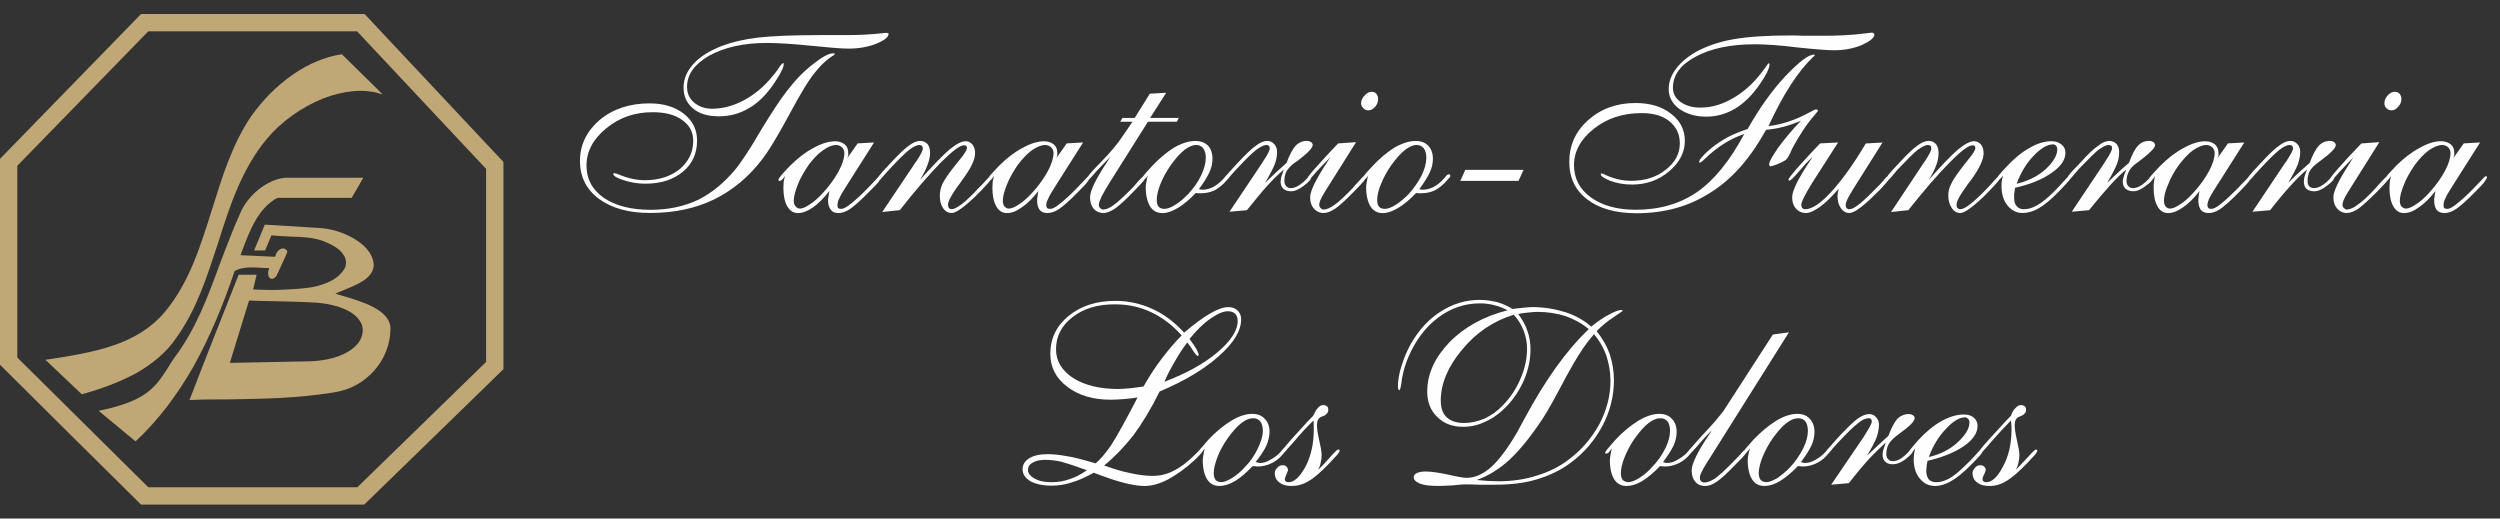 <?xml version="1.0" encoding="utf-8"?>
<!-- Generator: Adobe Illustrator 14.0.0, SVG Export Plug-In . SVG Version: 6.00 Build 43363)  -->
<!DOCTYPE svg PUBLIC "-//W3C//DTD SVG 1.1//EN" "http://www.w3.org/Graphics/SVG/1.1/DTD/svg11.dtd">
<svg version="1.1" id="Capa_1" xmlns="http://www.w3.org/2000/svg" xmlns:xlink="http://www.w3.org/1999/xlink" x="0px" y="0px"
	 width="73.121px" height="15.167px" viewBox="0 0 73.121 15.167" enable-background="new 0 0 73.121 15.167" xml:space="preserve">
<rect x="0" y="0" width="73.121" height="15.167" fill="#333333" stroke="none"/>
<g>
	<path fill-rule="evenodd" clip-rule="evenodd" fill="#C0A776" d="M2.385,11.525l-1.059-1.004h0.019
		c0.691-0.102,1.363-0.212,1.961-0.414C3.904,9.904,4.42,9.6,4.816,9.13c0.718-0.856,1.05-1.934,1.39-3.021
		c0.295-0.939,0.58-1.878,1.133-2.698C7.662,2.951,8.095,2.5,8.583,2.169c0.442-0.304,0.921-0.507,1.409-0.581h0.009l1.188,1.169
		l-0.046-0.009c-0.506-0.166-1.105-0.092-1.685,0.129c-0.645,0.258-1.252,0.7-1.648,1.178C7.072,4.94,6.722,6.018,6.382,7.095
		C6.06,8.072,5.755,9.047,5.166,9.868c-0.294,0.441-0.718,0.782-1.188,1.05c-0.479,0.258-1.022,0.46-1.593,0.616l0,0V11.525z
		 M3.96,12.906l-1.078-0.893H2.9c1.391-0.286,1.64-0.69,1.999-1.234c0.055-0.102,0.12-0.193,0.193-0.304
		c0.645-0.856,0.995-1.814,1.354-2.8C6.64,7.178,6.824,6.672,7.063,6.156c0.12-0.249,0.332-0.498,0.589-0.682
		c0.239-0.166,0.507-0.276,0.755-0.276h2.219c-0.11,0.203-0.23,0.396-0.341,0.589H8.113C7.56,6.083,7.312,6.718,7.072,7.362
		L7.035,7.464L8.048,7.51c0.037-0.147,0.111-0.212,0.193-0.239c0.019-0.009,0.046,0,0.074,0C8.343,7.28,8.361,7.298,8.371,7.307
		C8.408,7.335,8.408,7.362,8.398,7.39L8.095,8.053C8.058,8.118,8.012,8.145,7.966,8.155c-0.019,0-0.037,0-0.056-0.01
		C7.892,8.136,7.874,8.109,7.864,8.099C7.836,8.035,7.828,7.952,7.874,7.841H7.772C7.413,7.814,7.063,7.795,6.86,7.933
		c-0.332,0.995-0.728,1.935-1.197,2.781c-0.479,0.838-1.041,1.584-1.685,2.183H3.969H3.96V12.906z M6.989,8.035h0.516L7.404,8.467
		c0.276,0.01,0.534,0.019,0.801,0.01c0.276-0.01,0.543-0.027,0.838-0.064c0.368-0.056,0.691-0.185,0.884-0.369
		c0.092-0.092,0.166-0.184,0.184-0.275c0.018-0.111,0.009-0.212-0.064-0.313C9.964,7.307,9.761,7.169,9.448,7.049
		C9.153,6.939,8.831,6.93,8.509,6.92C8.325,6.911,8.131,6.902,7.938,6.884L7.754,7.326H7.432C7.533,7.077,7.643,6.829,7.745,6.57
		l1.658,0.102c0.396,0.037,0.792,0.184,1.086,0.396c0.276,0.193,0.442,0.442,0.442,0.7c-0.027,0.377-0.479,0.552-0.856,0.709
		C9.973,8.523,9.881,8.55,9.808,8.587l0.175,0.055c0.571,0.166,1.437,0.415,1.437,0.968c0,0.441-0.166,0.884-0.479,1.233
		c-0.286,0.322-0.681,0.562-1.188,0.636c-1.086,0.175-2.063,0.185-3.057,0.202c-0.378,0-0.755,0-1.142,0.019H5.543
		c0.47-1.225,0.958-2.449,1.437-3.665H6.989L6.989,8.035z M7.284,8.79l-0.562,1.824l2.357-0.047
		c0.682-0.027,1.161-0.239,1.391-0.524c0.083-0.102,0.129-0.221,0.138-0.341s-0.018-0.23-0.101-0.341
		c-0.175-0.249-0.571-0.442-1.216-0.507c-0.46-0.027-0.902-0.036-1.344-0.046C7.726,8.808,7.505,8.799,7.284,8.79L7.284,8.79z"/>
	<path fill-rule="evenodd" clip-rule="evenodd" fill="#C0A776" d="M4.236,0.41h6.428l4.061,4.328v6.06l-4.071,3.96H4.125
		C2.753,13.404,1.372,12.032,0,10.668V4.646L4.125,0.41H4.236z M10.443,0.916H4.337L0.506,4.849v5.608l3.831,3.794h6.115
		l3.766-3.665V4.94L10.443,0.916z"/>
	<path fill="#FEFEFE" d="M22.921,1.893c0,0.046-0.027,0.12-0.083,0.221C22.783,2.224,22.7,2.353,22.599,2.5
		c-0.212,0.295-0.442,0.525-0.709,0.672c-0.267,0.157-0.553,0.23-0.866,0.23c-0.322,0-0.571-0.074-0.755-0.23
		s-0.276-0.359-0.276-0.617c0-0.249,0.101-0.479,0.294-0.691s0.479-0.387,0.838-0.525c0.295-0.11,0.645-0.193,1.05-0.24
		c0.405-0.046,1.022-0.073,1.86-0.073H24.8c0.35,0,0.69-0.019,1.013-0.055c0.055-0.009,0.092-0.009,0.101-0.009
		c0.028,0,0.046,0,0.056,0.009c0.019,0,0.019,0.009,0.019,0.018c0,0.092-0.111,0.185-0.35,0.286c-0.23,0.092-0.506,0.147-0.82,0.147
		c-0.193,0-0.552-0.028-1.086-0.083s-0.967-0.083-1.308-0.083c-0.682,0-1.234,0.129-1.676,0.368
		c-0.433,0.249-0.654,0.553-0.654,0.912c0,0.193,0.064,0.341,0.203,0.46s0.313,0.184,0.525,0.184c0.313,0,0.626-0.083,0.939-0.249
		c0.304-0.166,0.589-0.396,0.838-0.709c0.055-0.055,0.11-0.138,0.175-0.23c0.064-0.101,0.111-0.147,0.138-0.147
		c0,0,0.009,0,0.009,0.009C22.921,1.855,22.921,1.874,22.921,1.893L22.921,1.893z M24.413,1.579c0,0.019-0.018,0.037-0.074,0.064
		c-0.285,0.185-0.552,0.498-0.81,0.921c-0.102,0.166-0.286,0.488-0.553,0.985c-0.267,0.488-0.488,0.856-0.672,1.096
		c-0.396,0.525-0.875,0.921-1.418,1.188c-0.553,0.267-1.169,0.396-1.87,0.396c-0.626,0-1.123-0.138-1.501-0.415
		c-0.368-0.276-0.552-0.645-0.552-1.105c0-0.47,0.193-0.866,0.571-1.197c0.387-0.322,0.875-0.488,1.464-0.488
		c0.414,0,0.746,0.102,1.003,0.304c0.258,0.202,0.387,0.46,0.387,0.783c0,0.377-0.138,0.682-0.415,0.912s-0.645,0.35-1.096,0.35
		c-0.23,0-0.433-0.037-0.635-0.102s-0.304-0.129-0.304-0.175c0-0.009,0-0.019,0.009-0.028c0,0,0.009,0,0.027,0
		c0.019,0,0.064,0.009,0.129,0.037c0.258,0.11,0.516,0.166,0.755,0.166c0.415,0,0.755-0.11,1.022-0.322
		c0.258-0.221,0.396-0.497,0.396-0.829c0-0.258-0.11-0.46-0.322-0.608c-0.212-0.157-0.497-0.23-0.866-0.23
		c-0.525,0-0.976,0.157-1.354,0.47c-0.387,0.313-0.58,0.682-0.58,1.087c0,0.396,0.166,0.709,0.506,0.948
		c0.341,0.23,0.792,0.35,1.372,0.35c0.516,0,0.985-0.101,1.391-0.294c0.405-0.203,0.773-0.507,1.105-0.912
		c0.166-0.212,0.415-0.58,0.718-1.105c0.313-0.516,0.571-0.912,0.773-1.169c0.24-0.313,0.488-0.571,0.765-0.783
		c0.267-0.212,0.46-0.313,0.571-0.313c0.019,0,0.037,0,0.046,0C24.403,1.57,24.413,1.57,24.413,1.579L24.413,1.579z M23.216,5.871
		c0,0.074,0.018,0.129,0.055,0.166c0.027,0.037,0.074,0.064,0.129,0.064c0.074,0,0.175-0.046,0.294-0.128
		c0.12-0.074,0.249-0.193,0.377-0.332c0.203-0.221,0.35-0.433,0.46-0.636c0.111-0.203,0.166-0.387,0.166-0.534
		c0-0.064-0.028-0.12-0.074-0.166c-0.046-0.037-0.101-0.064-0.166-0.064c-0.12,0-0.249,0.055-0.387,0.156
		c-0.147,0.102-0.285,0.249-0.423,0.433c-0.129,0.193-0.239,0.377-0.313,0.571C23.262,5.585,23.216,5.742,23.216,5.871L23.216,5.871
		z M24.781,4.627l0.304-0.433l0.479-0.027l-0.801,1.262c-0.12,0.184-0.193,0.313-0.221,0.387C24.505,5.88,24.496,5.944,24.496,6
		c0,0.037,0,0.064,0.019,0.083c0.018,0.018,0.046,0.027,0.092,0.027c0.055,0,0.156-0.046,0.285-0.156
		c0.129-0.102,0.304-0.258,0.497-0.46c0.056-0.064,0.129-0.129,0.203-0.212c0.074-0.083,0.12-0.129,0.138-0.129
		c0.009,0,0.019,0.009,0.028,0.009c0.009,0.009,0.009,0.009,0.009,0.019c0,0.027-0.028,0.073-0.074,0.147
		c-0.055,0.064-0.147,0.157-0.258,0.267c-0.258,0.267-0.451,0.433-0.571,0.516c-0.12,0.083-0.239,0.12-0.34,0.12
		c-0.102,0-0.175-0.028-0.221-0.092c-0.055-0.064-0.083-0.157-0.083-0.276c0-0.027,0-0.064,0.009-0.101
		c0.009-0.037,0.019-0.102,0.028-0.175c-0.166,0.212-0.332,0.378-0.479,0.479c-0.157,0.11-0.304,0.166-0.442,0.166
		c-0.129,0-0.23-0.064-0.313-0.203c-0.073-0.129-0.11-0.313-0.11-0.543c0-0.055,0.009-0.11,0.009-0.175
		c0.009-0.056,0.028-0.111,0.037-0.166c-0.027,0.046-0.055,0.083-0.083,0.11c-0.028,0.019-0.046,0.037-0.064,0.037
		c-0.019,0-0.028-0.009-0.037-0.009c0-0.009-0.009-0.019-0.009-0.019c0-0.027,0.037-0.074,0.092-0.147
		c0.064-0.074,0.147-0.157,0.249-0.267c0.23-0.23,0.46-0.405,0.691-0.525c0.23-0.129,0.442-0.193,0.635-0.193
		c0.11,0,0.203,0.037,0.276,0.092c0.074,0.064,0.101,0.147,0.101,0.249c0,0.028,0,0.046,0,0.074C24.8,4.572,24.791,4.6,24.781,4.627
		L24.781,4.627z M25.803,6.202l0.958-1.427c0.009-0.019,0.018-0.037,0.046-0.064c0.12-0.185,0.184-0.304,0.184-0.369
		c0-0.037-0.009-0.064-0.028-0.073c-0.009-0.019-0.037-0.028-0.073-0.028c-0.083,0-0.184,0.055-0.304,0.147
		c-0.129,0.102-0.313,0.286-0.552,0.543c-0.055,0.056-0.111,0.12-0.184,0.203c-0.083,0.102-0.138,0.157-0.157,0.157
		c-0.009,0-0.019-0.009-0.028-0.009c-0.009-0.009-0.009-0.019-0.009-0.019c0-0.027,0.009-0.046,0.027-0.083
		c0.028-0.037,0.074-0.092,0.138-0.166l0.23-0.249c0.24-0.258,0.415-0.424,0.534-0.506c0.12-0.092,0.23-0.138,0.332-0.138
		c0.083,0,0.157,0.037,0.212,0.092c0.046,0.064,0.074,0.147,0.074,0.258c0,0.111-0.028,0.23-0.074,0.35
		c-0.046,0.129-0.12,0.276-0.221,0.442c0.378-0.423,0.663-0.718,0.856-0.884c0.203-0.166,0.359-0.249,0.479-0.249
		c0.083,0,0.147,0.037,0.203,0.101c0.046,0.064,0.074,0.147,0.074,0.249c0,0.184-0.12,0.442-0.369,0.773
		c-0.037,0.056-0.064,0.092-0.083,0.12c-0.138,0.184-0.221,0.313-0.267,0.405c-0.046,0.083-0.074,0.156-0.074,0.211
		c0,0.037,0.009,0.074,0.028,0.092c0.018,0.027,0.046,0.037,0.092,0.037c0.055,0,0.157-0.055,0.295-0.156
		c0.138-0.111,0.304-0.267,0.488-0.47c0.064-0.055,0.129-0.129,0.203-0.212s0.12-0.129,0.138-0.129c0.009,0,0.019,0.009,0.028,0.019
		c0.009,0.009,0.018,0.009,0.018,0.018c0,0.037-0.11,0.166-0.322,0.387l-0.037,0.037c-0.203,0.212-0.377,0.359-0.507,0.46
		c-0.138,0.101-0.239,0.157-0.313,0.157c-0.11,0-0.193-0.046-0.258-0.147c-0.064-0.092-0.092-0.212-0.092-0.369
		c0-0.11,0.028-0.23,0.083-0.35c0.064-0.12,0.185-0.304,0.387-0.553c0.028-0.037,0.064-0.074,0.111-0.138
		c0.138-0.166,0.212-0.286,0.212-0.341c0-0.037-0.009-0.055-0.019-0.064c-0.019-0.009-0.037-0.019-0.064-0.019
		c-0.12,0-0.341,0.166-0.682,0.506c-0.332,0.341-0.737,0.801-1.197,1.391L25.803,6.202z M29.331,5.871
		c0,0.074,0.018,0.129,0.046,0.166c0.037,0.037,0.083,0.064,0.129,0.064c0.083,0,0.184-0.046,0.304-0.128
		c0.12-0.074,0.249-0.193,0.378-0.332c0.202-0.221,0.35-0.433,0.46-0.636c0.11-0.203,0.166-0.387,0.166-0.534
		c0-0.064-0.027-0.12-0.074-0.166c-0.046-0.037-0.101-0.064-0.166-0.064c-0.12,0-0.249,0.055-0.396,0.156
		c-0.138,0.102-0.276,0.249-0.415,0.433c-0.129,0.193-0.239,0.377-0.313,0.571C29.376,5.585,29.331,5.742,29.331,5.871L29.331,5.871
		z M30.896,4.627L31.2,4.194l0.479-0.027l-0.801,1.262c-0.12,0.184-0.193,0.313-0.221,0.387C30.62,5.88,30.601,5.944,30.601,6
		c0,0.037,0.009,0.064,0.028,0.083c0.019,0.018,0.046,0.027,0.092,0.027c0.055,0,0.157-0.046,0.286-0.156
		c0.129-0.102,0.304-0.258,0.498-0.46c0.055-0.064,0.128-0.129,0.202-0.212s0.12-0.129,0.138-0.129c0.009,0,0.019,0.009,0.028,0.009
		c0.009,0.009,0.009,0.009,0.009,0.019c0,0.027-0.028,0.073-0.083,0.147c-0.046,0.064-0.138,0.157-0.249,0.267
		c-0.258,0.267-0.451,0.433-0.571,0.516c-0.12,0.083-0.24,0.12-0.341,0.12c-0.102,0-0.175-0.028-0.23-0.092
		c-0.046-0.064-0.074-0.157-0.074-0.276c0-0.027,0-0.064,0.009-0.101c0-0.037,0.019-0.102,0.028-0.175
		c-0.166,0.212-0.332,0.378-0.488,0.479c-0.147,0.11-0.294,0.166-0.433,0.166c-0.129,0-0.24-0.064-0.313-0.203
		c-0.074-0.129-0.111-0.313-0.111-0.543c0-0.055,0.009-0.11,0.009-0.175c0.009-0.056,0.028-0.111,0.037-0.166
		c-0.028,0.046-0.056,0.083-0.083,0.11c-0.028,0.019-0.046,0.037-0.064,0.037s-0.028-0.009-0.037-0.009
		c0-0.009-0.009-0.019-0.009-0.019c0-0.027,0.037-0.074,0.092-0.147c0.064-0.074,0.147-0.157,0.249-0.267
		c0.23-0.23,0.46-0.405,0.691-0.525c0.23-0.129,0.442-0.193,0.626-0.193c0.12,0,0.212,0.037,0.286,0.092
		c0.074,0.064,0.101,0.147,0.101,0.249c0,0.028,0,0.046,0,0.074C30.914,4.572,30.905,4.6,30.896,4.627L30.896,4.627z M32.471,4.591
		c-0.138,0.138-0.276,0.285-0.424,0.442c-0.138,0.166-0.221,0.249-0.249,0.249c-0.009,0-0.019,0-0.028-0.009c0,0,0-0.009,0-0.019
		c0-0.046,0.138-0.221,0.424-0.506c0.286-0.294,0.488-0.534,0.608-0.718l0.322-0.47h-0.359l0.064-0.11h0.359l0.442-0.709
		l0.479-0.028l-0.47,0.737h0.838l-0.055,0.11h-0.847L32.48,5.3c-0.111,0.184-0.203,0.332-0.258,0.442
		c-0.055,0.12-0.083,0.193-0.083,0.249c0,0.037,0.009,0.064,0.037,0.092c0.028,0.027,0.055,0.046,0.092,0.046
		c0.083,0,0.193-0.046,0.313-0.138c0.129-0.092,0.304-0.258,0.543-0.497c0.046-0.055,0.11-0.12,0.175-0.203
		c0.083-0.092,0.138-0.138,0.157-0.138c0.009,0,0.018,0.009,0.027,0.019c0.009,0,0.019,0.009,0.019,0.018
		c0,0.028-0.028,0.055-0.064,0.111c-0.037,0.046-0.129,0.147-0.276,0.294c-0.239,0.249-0.423,0.415-0.552,0.506
		c-0.129,0.083-0.24,0.129-0.332,0.129c-0.12,0-0.221-0.046-0.295-0.129c-0.064-0.083-0.101-0.193-0.101-0.332
		c0-0.184,0.166-0.534,0.506-1.041C32.424,4.664,32.452,4.618,32.471,4.591L32.471,4.591z M33.833,5.852
		c0,0.083,0.019,0.157,0.055,0.193c0.037,0.046,0.092,0.064,0.175,0.064c0.073,0,0.184-0.037,0.313-0.12
		c0.129-0.074,0.249-0.184,0.377-0.313c0.157-0.175,0.286-0.35,0.377-0.543c0.092-0.193,0.138-0.368,0.138-0.525
		c0-0.11-0.027-0.203-0.074-0.267c-0.046-0.064-0.12-0.101-0.203-0.101c-0.11,0-0.23,0.055-0.35,0.147
		c-0.129,0.102-0.258,0.249-0.405,0.452c-0.12,0.175-0.221,0.359-0.295,0.543C33.87,5.558,33.833,5.723,33.833,5.852L33.833,5.852z
		 M35.067,5.53c0,0,0.009,0,0.028,0.009c0.037,0.009,0.064,0.009,0.092,0.009c0.092,0,0.193-0.028,0.304-0.083
		c0.101-0.055,0.203-0.138,0.295-0.239l0.092-0.11c0.009,0,0.019-0.009,0.027-0.009c0.019-0.009,0.028-0.009,0.037-0.009
		s0.019,0,0.019,0.009c0.009,0.009,0.009,0.018,0.009,0.037c0,0.009,0,0.019,0,0.019c0,0.009-0.009,0.009-0.009,0.019l-0.083,0.092
		c-0.101,0.12-0.212,0.212-0.341,0.286c-0.129,0.064-0.267,0.092-0.405,0.092c-0.037,0-0.074,0-0.092,0
		c-0.028,0-0.046-0.009-0.064-0.009c-0.175,0.184-0.35,0.332-0.516,0.433c-0.166,0.101-0.323,0.157-0.452,0.157
		c-0.166,0-0.285-0.064-0.368-0.193c-0.083-0.138-0.129-0.323-0.129-0.571c0-0.046,0.009-0.092,0.019-0.147
		c0.009-0.056,0.019-0.12,0.046-0.185c-0.046,0.055-0.074,0.092-0.102,0.11c-0.027,0.028-0.046,0.037-0.064,0.037
		c-0.009,0-0.019,0-0.028-0.009c0,0-0.009-0.009-0.009-0.019c0-0.018,0.019-0.046,0.055-0.092c0.037-0.055,0.12-0.147,0.249-0.286
		c0.221-0.239,0.442-0.423,0.663-0.562c0.23-0.129,0.433-0.193,0.617-0.193c0.157,0,0.286,0.046,0.377,0.138
		c0.083,0.092,0.129,0.221,0.129,0.387c0,0.129-0.027,0.258-0.092,0.396S35.206,5.346,35.067,5.53L35.067,5.53z M35.961,6.193
		l0.949-1.418l0.027-0.046c0.139-0.203,0.202-0.332,0.202-0.387c0-0.037-0.009-0.064-0.027-0.073
		c-0.009-0.019-0.036-0.028-0.073-0.028c-0.083,0-0.175,0.055-0.304,0.147c-0.13,0.102-0.313,0.286-0.553,0.543
		c-0.055,0.056-0.11,0.12-0.184,0.203c-0.083,0.102-0.138,0.157-0.156,0.157c-0.009,0-0.019-0.009-0.028-0.009
		c-0.009-0.009-0.009-0.019-0.009-0.019c0-0.027,0.009-0.046,0.028-0.083c0.027-0.037,0.073-0.092,0.138-0.166l0.23-0.249
		c0.24-0.258,0.415-0.424,0.535-0.506c0.119-0.092,0.229-0.138,0.331-0.138c0.083,0,0.147,0.037,0.202,0.092
		c0.056,0.064,0.083,0.138,0.083,0.23c0,0.11-0.019,0.23-0.064,0.35c-0.046,0.119-0.138,0.304-0.285,0.552l0.009-0.009
		c0.268-0.258,0.47-0.442,0.617-0.571c0.092-0.249,0.185-0.415,0.268-0.506c0.092-0.092,0.202-0.138,0.331-0.138
		c0.046,0,0.092,0.018,0.12,0.037c0.036,0.028,0.046,0.055,0.046,0.083c0,0.083-0.139,0.23-0.415,0.442
		c-0.055,0.037-0.092,0.064-0.119,0.083c-0.102,0.074-0.175,0.157-0.23,0.239c-0.046,0.092-0.064,0.184-0.064,0.295
		c0,0.064,0.019,0.11,0.056,0.147c0.027,0.037,0.073,0.055,0.129,0.055c0.119,0,0.239-0.064,0.368-0.175
		c0.12-0.12,0.185-0.175,0.185-0.175c0.018,0,0.027,0,0.036,0.009c0,0.009,0.01,0.009,0.01,0.019c0,0.064-0.074,0.147-0.212,0.249
		c-0.139,0.11-0.268,0.166-0.378,0.166c-0.092,0-0.175-0.027-0.221-0.074c-0.056-0.046-0.083-0.12-0.083-0.211
		c0-0.037,0.01-0.083,0.019-0.138c0.019-0.055,0.046-0.12,0.073-0.212c-0.138,0.12-0.304,0.276-0.479,0.47s-0.368,0.433-0.599,0.718
		L35.961,6.193z M38.917,4.591c-0.138,0.138-0.276,0.285-0.423,0.442c-0.139,0.166-0.222,0.249-0.249,0.249
		c-0.009,0-0.019,0-0.027-0.009c0,0,0-0.009,0-0.019c0-0.027,0.073-0.138,0.239-0.322c0.166-0.184,0.387-0.433,0.682-0.737
		l0.524-0.037L38.945,5.3c-0.156,0.249-0.258,0.405-0.295,0.488c-0.046,0.083-0.064,0.157-0.064,0.203
		c0,0.037,0.009,0.064,0.037,0.092c0.027,0.027,0.055,0.046,0.092,0.046c0.083,0,0.193-0.046,0.331-0.147
		c0.13-0.092,0.305-0.258,0.525-0.488c0.037-0.046,0.092-0.111,0.156-0.175c0.093-0.111,0.147-0.166,0.175-0.166
		c0.01,0,0.019,0.009,0.028,0.019c0.009,0,0.019,0.009,0.019,0.018c0,0.028-0.028,0.055-0.064,0.111
		c-0.037,0.046-0.13,0.147-0.276,0.294c-0.24,0.249-0.424,0.415-0.553,0.506c-0.129,0.083-0.239,0.129-0.341,0.129
		c-0.12,0-0.212-0.046-0.286-0.129c-0.073-0.083-0.11-0.193-0.11-0.332c0-0.184,0.176-0.534,0.507-1.041
		C38.871,4.664,38.899,4.618,38.917,4.591L38.917,4.591z M39.81,3.016c0-0.083,0.037-0.156,0.102-0.221
		c0.064-0.074,0.129-0.11,0.202-0.11c0.056,0,0.111,0.018,0.139,0.055c0.036,0.046,0.055,0.092,0.055,0.156
		c0,0.083-0.027,0.157-0.082,0.221c-0.064,0.074-0.13,0.11-0.203,0.11c-0.064,0-0.11-0.018-0.147-0.064
		C39.829,3.126,39.81,3.071,39.81,3.016L39.81,3.016z M40.28,5.852c0,0.083,0.019,0.157,0.056,0.193
		c0.036,0.046,0.092,0.064,0.175,0.064c0.073,0,0.184-0.037,0.313-0.12c0.12-0.074,0.249-0.184,0.378-0.313
		c0.156-0.175,0.276-0.35,0.378-0.543c0.092-0.193,0.138-0.368,0.138-0.525c0-0.11-0.027-0.203-0.073-0.267s-0.12-0.101-0.212-0.101
		c-0.102,0-0.221,0.055-0.341,0.147c-0.129,0.102-0.258,0.249-0.405,0.452c-0.12,0.175-0.222,0.359-0.295,0.543
		C40.317,5.558,40.28,5.723,40.28,5.852L40.28,5.852z M41.513,5.53c0,0,0.01,0,0.028,0.009c0.037,0.009,0.064,0.009,0.083,0.009
		c0.102,0,0.202-0.028,0.313-0.083c0.101-0.055,0.202-0.138,0.294-0.239l0.093-0.11c0.009,0,0.018-0.009,0.027-0.009
		c0.019-0.009,0.027-0.009,0.036-0.009c0.01,0,0.019,0,0.019,0.009c0.01,0.009,0.01,0.018,0.01,0.037c0,0.009,0,0.019,0,0.019
		c0,0.009-0.01,0.009-0.01,0.019l-0.082,0.092c-0.102,0.12-0.212,0.212-0.341,0.286c-0.13,0.064-0.268,0.092-0.405,0.092
		c-0.037,0-0.074,0-0.093,0c-0.027,0-0.046-0.009-0.064-0.009c-0.175,0.184-0.35,0.332-0.516,0.433s-0.322,0.157-0.46,0.157
		c-0.157,0-0.276-0.064-0.359-0.193c-0.083-0.138-0.129-0.323-0.129-0.571c0-0.046,0.009-0.092,0.019-0.147
		c0.009-0.056,0.019-0.12,0.046-0.185c-0.046,0.055-0.073,0.092-0.102,0.11c-0.027,0.028-0.046,0.037-0.064,0.037
		c-0.009,0-0.018,0-0.027-0.009c0,0-0.009-0.009-0.009-0.019c0-0.018,0.019-0.046,0.055-0.092c0.037-0.055,0.12-0.147,0.249-0.286
		c0.221-0.239,0.441-0.423,0.663-0.562c0.229-0.129,0.433-0.193,0.616-0.193c0.157,0,0.286,0.046,0.369,0.138
		c0.092,0.092,0.138,0.221,0.138,0.387c0,0.129-0.027,0.258-0.092,0.396S41.652,5.346,41.513,5.53L41.513,5.53z M42.711,5.291
		l0.146-0.322h1.704l-0.147,0.322H42.711z M51.754,1.901c0,0.046-0.028,0.12-0.064,0.203c-0.046,0.092-0.11,0.203-0.212,0.35
		c-0.221,0.322-0.461,0.562-0.719,0.718s-0.543,0.24-0.856,0.24c-0.322,0-0.58-0.083-0.791-0.23
		c-0.203-0.157-0.305-0.341-0.305-0.58c0-0.203,0.074-0.405,0.212-0.589c0.139-0.184,0.331-0.35,0.59-0.498
		c0.304-0.166,0.672-0.294,1.096-0.368c0.423-0.074,0.976-0.11,1.667-0.11c0.046,0,0.175,0,0.396,0.009c0.212,0,0.405,0,0.562,0
		c0.424,0,0.838-0.018,1.262-0.073c0.083-0.009,0.139-0.019,0.157-0.019c0.018,0,0.036,0.009,0.055,0.019
		c0.009,0.009,0.019,0.018,0.019,0.037c0,0.092-0.12,0.193-0.359,0.304c-0.239,0.101-0.516,0.156-0.819,0.156
		c-0.203,0-0.562-0.028-1.077-0.083c-0.507-0.064-0.931-0.092-1.243-0.092c-0.7,0-1.28,0.12-1.723,0.359
		c-0.451,0.24-0.672,0.543-0.672,0.912c0,0.166,0.073,0.304,0.221,0.415c0.156,0.11,0.341,0.166,0.58,0.166
		c0.295,0,0.58-0.073,0.875-0.23s0.562-0.368,0.811-0.663c0.064-0.074,0.129-0.166,0.202-0.258c0.064-0.101,0.102-0.147,0.12-0.147
		c0.009,0,0.009,0,0.009,0.009C51.754,1.855,51.754,1.874,51.754,1.901L51.754,1.901z M51.017,3.918
		c-0.405,0.138-0.792,0.377-1.142,0.718c-0.083,0.083-0.138,0.12-0.156,0.12c-0.01,0-0.01,0-0.019,0c0-0.009,0-0.019,0-0.019
		c0-0.037,0.027-0.092,0.092-0.156c0.064-0.074,0.157-0.166,0.285-0.267c0.139-0.111,0.295-0.212,0.461-0.304
		c0.166-0.083,0.359-0.166,0.58-0.239c0.341-0.608,0.709-1.124,1.105-1.547c0.396-0.415,0.672-0.626,0.828-0.626
		c0.01,0,0.019,0,0.019,0c0.01,0,0.01,0.009,0.01,0.019c0,0-0.019,0.027-0.056,0.055c-0.441,0.423-0.875,1.096-1.299,2.017
		c0.396-0.046,0.802-0.184,1.207-0.405C53.035,3.228,53.089,3.2,53.117,3.2c0.01,0,0.028,0,0.037,0.009s0.019,0.018,0.019,0.027
		s-0.027,0.046-0.083,0.11c-0.258,0.295-0.479,0.636-0.682,1.022c-0.009,0.027-0.027,0.064-0.046,0.11
		c-0.055,0.111-0.101,0.184-0.147,0.212c-0.073,0.046-0.156,0.083-0.248,0.12c-0.092,0.037-0.157,0.055-0.185,0.055
		c-0.009,0-0.019,0-0.027-0.018c-0.01-0.009-0.01-0.028-0.01-0.046c0-0.074,0.093-0.23,0.268-0.488
		c0.185-0.249,0.405-0.516,0.663-0.783c-0.166,0.074-0.332,0.129-0.498,0.175c-0.165,0.046-0.34,0.074-0.524,0.092
		c-0.451,0.819-0.985,1.437-1.621,1.833c-0.626,0.405-1.345,0.607-2.164,0.607c-0.617,0-1.096-0.138-1.445-0.405
		c-0.35-0.267-0.525-0.636-0.525-1.096c0-0.488,0.185-0.893,0.553-1.225c0.378-0.332,0.838-0.498,1.382-0.498
		c0.423,0,0.773,0.102,1.04,0.313c0.268,0.202,0.405,0.47,0.405,0.792c0,0.341-0.156,0.635-0.46,0.893
		c-0.305,0.258-0.663,0.387-1.087,0.387c-0.23,0-0.442-0.037-0.636-0.11c-0.184-0.074-0.276-0.138-0.276-0.193
		c0-0.009,0-0.009,0.01-0.019c0.009,0,0.019,0,0.027,0s0.046,0.009,0.092,0.037c0.258,0.12,0.507,0.175,0.765,0.175
		c0.396,0,0.728-0.102,1.004-0.322c0.276-0.212,0.414-0.47,0.414-0.774c0-0.267-0.102-0.479-0.304-0.645
		c-0.202-0.166-0.479-0.239-0.811-0.239c-0.543,0-1.004,0.147-1.391,0.451c-0.387,0.304-0.589,0.663-0.589,1.068
		c0,0.396,0.165,0.709,0.497,0.949c0.331,0.239,0.773,0.359,1.308,0.359c0.7,0,1.299-0.175,1.805-0.525
		C50.143,5.263,50.603,4.692,51.017,3.918L51.017,3.918z"/>
	<path fill="#FEFEFE" d="M54.185,5.558l-0.009,0.018c-0.129,0.203-0.193,0.341-0.193,0.415c0,0.037,0.009,0.074,0.027,0.092
		c0.019,0.027,0.046,0.037,0.083,0.037c0.064,0,0.156-0.046,0.285-0.147c0.129-0.102,0.295-0.258,0.507-0.479
		c0.064-0.055,0.129-0.129,0.202-0.212c0.064-0.083,0.111-0.129,0.139-0.129c0.009,0,0.019,0.009,0.027,0.009
		c0.009,0.009,0.009,0.019,0.009,0.019c0,0.027-0.009,0.064-0.046,0.11c-0.036,0.046-0.11,0.129-0.229,0.258
		c-0.222,0.221-0.405,0.396-0.553,0.506c-0.147,0.12-0.268,0.175-0.341,0.175c-0.102,0-0.185-0.046-0.249-0.138
		C53.78,6,53.744,5.88,53.744,5.732c0-0.027,0.009-0.055,0.009-0.092c0.009-0.028,0.019-0.074,0.027-0.12
		c-0.202,0.23-0.377,0.405-0.543,0.525c-0.166,0.12-0.304,0.185-0.414,0.185c-0.12,0-0.222-0.046-0.295-0.129
		c-0.074-0.083-0.11-0.193-0.11-0.332c0-0.193,0.184-0.562,0.543-1.096l0.046-0.083c-0.129,0.128-0.267,0.276-0.405,0.442
		c-0.147,0.166-0.229,0.249-0.258,0.249c-0.009,0-0.019,0-0.027-0.009c0,0-0.009-0.009-0.009-0.019c0-0.027,0.082-0.129,0.229-0.304
		c0.157-0.175,0.388-0.433,0.7-0.755l0.524-0.027L53.035,5.3l-0.047,0.074c-0.202,0.332-0.304,0.534-0.304,0.617
		c0,0.037,0.01,0.064,0.027,0.092c0.028,0.027,0.056,0.037,0.083,0.037c0.203,0,0.452-0.166,0.765-0.506
		c0.313-0.341,0.653-0.811,1.013-1.418l0.488-0.027L54.185,5.558z M55.309,6.202l0.948-1.427c0.009-0.019,0.027-0.037,0.046-0.064
		c0.12-0.185,0.185-0.304,0.185-0.369c0-0.037-0.01-0.064-0.019-0.073c-0.019-0.019-0.046-0.028-0.083-0.028
		c-0.074,0-0.175,0.055-0.304,0.147c-0.129,0.102-0.304,0.286-0.553,0.543c-0.046,0.056-0.11,0.12-0.175,0.203
		c-0.083,0.102-0.139,0.157-0.166,0.157c-0.009,0-0.019-0.009-0.027-0.009c-0.01-0.009-0.01-0.019-0.01-0.019
		c0-0.027,0.01-0.046,0.037-0.083c0.019-0.037,0.064-0.092,0.129-0.166l0.23-0.249c0.239-0.258,0.414-0.424,0.534-0.506
		c0.119-0.092,0.229-0.138,0.331-0.138c0.093,0,0.157,0.037,0.212,0.092C56.672,4.277,56.7,4.36,56.7,4.471
		c0,0.111-0.019,0.23-0.064,0.35c-0.047,0.129-0.12,0.276-0.222,0.442c0.369-0.423,0.654-0.718,0.848-0.884
		c0.202-0.166,0.359-0.249,0.479-0.249c0.083,0,0.147,0.037,0.203,0.101c0.046,0.064,0.073,0.147,0.073,0.249
		c0,0.184-0.119,0.442-0.359,0.773c-0.046,0.056-0.073,0.092-0.092,0.12c-0.129,0.184-0.221,0.313-0.267,0.405
		c-0.047,0.083-0.074,0.156-0.074,0.211c0,0.037,0.01,0.074,0.027,0.092c0.019,0.027,0.056,0.037,0.093,0.037
		c0.064,0,0.166-0.055,0.294-0.156c0.139-0.111,0.305-0.267,0.498-0.47c0.055-0.055,0.119-0.129,0.193-0.212
		c0.073-0.083,0.119-0.129,0.138-0.129c0.01,0,0.019,0.009,0.028,0.019c0.009,0.009,0.018,0.009,0.018,0.018
		c0,0.037-0.11,0.166-0.322,0.387l-0.036,0.037c-0.203,0.212-0.378,0.359-0.507,0.46C57.51,6.174,57.409,6.23,57.334,6.23
		c-0.101,0-0.184-0.046-0.248-0.147c-0.064-0.092-0.102-0.212-0.102-0.369c0-0.11,0.027-0.23,0.092-0.35
		c0.056-0.12,0.185-0.304,0.378-0.553c0.027-0.037,0.064-0.074,0.11-0.138c0.139-0.166,0.212-0.286,0.212-0.341
		c0-0.037-0.009-0.055-0.019-0.064C57.75,4.259,57.722,4.25,57.694,4.25c-0.12,0-0.341,0.166-0.672,0.506
		c-0.341,0.341-0.737,0.801-1.207,1.391L55.309,6.202z M58.983,5.374c0.322-0.074,0.608-0.212,0.839-0.415
		c0.229-0.212,0.35-0.415,0.35-0.589c0-0.046-0.01-0.074-0.037-0.11c-0.027-0.028-0.056-0.037-0.092-0.037
		c-0.157,0-0.351,0.11-0.562,0.332C59.269,4.775,59.103,5.051,58.983,5.374L58.983,5.374z M58.587,5.134
		c-0.046,0.055-0.074,0.092-0.102,0.11c-0.027,0.028-0.046,0.037-0.064,0.037c-0.009,0-0.019,0-0.027-0.009
		c0,0-0.01-0.009-0.01-0.019c0-0.018,0.028-0.055,0.074-0.12c0.055-0.064,0.119-0.147,0.212-0.239
		c0.229-0.249,0.451-0.433,0.681-0.562c0.23-0.138,0.452-0.202,0.654-0.202c0.12,0,0.221,0.037,0.295,0.101
		c0.073,0.055,0.11,0.138,0.11,0.239c0,0.203-0.129,0.396-0.396,0.58c-0.267,0.193-0.626,0.341-1.077,0.442
		c-0.009,0.083-0.019,0.147-0.027,0.184c0,0.046,0,0.083,0,0.102c0,0.11,0.019,0.193,0.073,0.249
		c0.056,0.064,0.12,0.092,0.212,0.092c0.129,0,0.258-0.037,0.396-0.12c0.146-0.083,0.313-0.221,0.506-0.415
		c0.083-0.083,0.166-0.175,0.258-0.276c0.093-0.102,0.147-0.157,0.166-0.157c0.01,0,0.019,0.009,0.027,0.019
		c0.01,0,0.019,0.009,0.019,0.018c0,0.028-0.027,0.064-0.073,0.12c-0.046,0.055-0.147,0.156-0.304,0.322
		C59.978,5.843,59.793,6,59.627,6.092c-0.156,0.092-0.313,0.138-0.469,0.138c-0.176,0-0.323-0.074-0.442-0.221
		c-0.12-0.147-0.175-0.341-0.175-0.571c0-0.046,0-0.092,0.009-0.147C58.56,5.244,58.569,5.189,58.587,5.134L58.587,5.134z
		 M60.595,6.193l0.948-1.418l0.027-0.046c0.139-0.203,0.202-0.332,0.202-0.387c0-0.037,0-0.064-0.018-0.073
		c-0.019-0.019-0.046-0.028-0.083-0.028c-0.074,0-0.175,0.055-0.304,0.147c-0.12,0.102-0.305,0.286-0.553,0.543
		c-0.046,0.056-0.11,0.12-0.175,0.203c-0.083,0.102-0.139,0.157-0.166,0.157c-0.009,0-0.019-0.009-0.027-0.009
		c0-0.009-0.01-0.019-0.01-0.019c0-0.027,0.01-0.046,0.037-0.083c0.019-0.037,0.064-0.092,0.129-0.166l0.239-0.249
		c0.23-0.258,0.405-0.424,0.534-0.506c0.11-0.092,0.23-0.138,0.322-0.138c0.083,0,0.157,0.037,0.212,0.092
		c0.046,0.064,0.073,0.138,0.073,0.23c0,0.11-0.018,0.23-0.063,0.35c-0.047,0.119-0.139,0.304-0.286,0.552l0.01-0.009
		c0.267-0.258,0.469-0.442,0.626-0.571c0.092-0.249,0.175-0.415,0.267-0.506c0.083-0.092,0.193-0.138,0.332-0.138
		c0.046,0,0.083,0.018,0.119,0.037c0.028,0.028,0.046,0.055,0.046,0.083c0,0.083-0.146,0.23-0.423,0.442
		c-0.046,0.037-0.083,0.064-0.111,0.083c-0.11,0.074-0.184,0.157-0.229,0.239c-0.046,0.092-0.073,0.184-0.073,0.295
		c0,0.064,0.018,0.11,0.055,0.147c0.037,0.037,0.073,0.055,0.129,0.055c0.119,0,0.249-0.064,0.368-0.175
		c0.12-0.12,0.185-0.175,0.193-0.175c0.01,0,0.019,0,0.028,0.009C62.98,5.171,62.98,5.171,62.98,5.18
		c0,0.064-0.064,0.147-0.212,0.249C62.63,5.539,62.51,5.594,62.4,5.594c-0.102,0-0.175-0.027-0.23-0.074
		c-0.056-0.046-0.083-0.12-0.083-0.211c0-0.037,0.01-0.083,0.027-0.138c0.01-0.055,0.037-0.12,0.074-0.212
		c-0.147,0.12-0.304,0.276-0.479,0.47s-0.378,0.433-0.608,0.718L60.595,6.193z M63.293,5.871c0,0.074,0.018,0.129,0.046,0.166
		c0.036,0.037,0.073,0.064,0.129,0.064c0.083,0,0.184-0.046,0.304-0.128c0.12-0.074,0.249-0.193,0.377-0.332
		c0.203-0.221,0.351-0.433,0.461-0.636s0.166-0.387,0.166-0.534c0-0.064-0.028-0.12-0.074-0.166
		c-0.046-0.037-0.101-0.064-0.166-0.064c-0.119,0-0.248,0.055-0.396,0.156c-0.138,0.102-0.276,0.249-0.414,0.433
		c-0.139,0.193-0.24,0.377-0.313,0.571C63.33,5.585,63.293,5.742,63.293,5.871L63.293,5.871z M64.859,4.627l0.304-0.433l0.479-0.027
		L64.84,5.429c-0.12,0.184-0.193,0.313-0.23,0.387C64.583,5.88,64.564,5.944,64.564,6c0,0.037,0.009,0.064,0.027,0.083
		c0.019,0.018,0.046,0.027,0.083,0.027c0.064,0,0.166-0.046,0.295-0.156c0.129-0.102,0.295-0.258,0.497-0.46
		c0.056-0.064,0.119-0.129,0.203-0.212c0.073-0.083,0.119-0.129,0.138-0.129c0.009,0,0.019,0.009,0.027,0.009
		c0.01,0.009,0.01,0.009,0.01,0.019c0,0.027-0.028,0.073-0.083,0.147c-0.056,0.064-0.139,0.157-0.249,0.267
		c-0.258,0.267-0.451,0.433-0.57,0.516c-0.12,0.083-0.24,0.12-0.341,0.12c-0.102,0-0.176-0.028-0.23-0.092
		c-0.046-0.064-0.073-0.157-0.073-0.276c0-0.027,0-0.064,0.009-0.101c0-0.037,0.009-0.102,0.027-0.175
		c-0.166,0.212-0.331,0.378-0.488,0.479c-0.156,0.11-0.294,0.166-0.433,0.166c-0.129,0-0.239-0.064-0.313-0.203
		c-0.073-0.129-0.11-0.313-0.11-0.543c0-0.055,0-0.11,0.01-0.175c0.009-0.056,0.019-0.111,0.036-0.166
		c-0.027,0.046-0.055,0.083-0.082,0.11c-0.028,0.019-0.046,0.037-0.064,0.037s-0.028-0.009-0.037-0.009
		c-0.01-0.009-0.01-0.019-0.01-0.019c0-0.027,0.028-0.074,0.093-0.147c0.064-0.074,0.147-0.157,0.248-0.267
		c0.23-0.23,0.461-0.405,0.69-0.525c0.23-0.129,0.442-0.193,0.627-0.193c0.12,0,0.212,0.037,0.285,0.092
		c0.064,0.064,0.102,0.147,0.102,0.249c0,0.028,0,0.046,0,0.074C64.876,4.572,64.868,4.6,64.859,4.627L64.859,4.627z M65.88,6.193
		l0.949-1.418l0.036-0.046c0.13-0.203,0.203-0.332,0.203-0.387c0-0.037-0.01-0.064-0.027-0.073c-0.01-0.019-0.037-0.028-0.074-0.028
		c-0.083,0-0.184,0.055-0.304,0.147c-0.129,0.102-0.313,0.286-0.553,0.543c-0.055,0.056-0.11,0.12-0.185,0.203
		c-0.082,0.102-0.138,0.157-0.165,0.157c-0.01,0-0.01-0.009-0.019-0.009c-0.009-0.009-0.009-0.019-0.009-0.019
		c0-0.027,0.009-0.046,0.027-0.083c0.027-0.037,0.073-0.092,0.138-0.166l0.23-0.249c0.239-0.258,0.414-0.424,0.534-0.506
		c0.12-0.092,0.23-0.138,0.332-0.138c0.082,0,0.146,0.037,0.202,0.092c0.055,0.064,0.083,0.138,0.083,0.23
		c0,0.11-0.028,0.23-0.064,0.35c-0.046,0.119-0.139,0.304-0.286,0.552l0.01-0.009c0.258-0.258,0.47-0.442,0.617-0.571
		c0.092-0.249,0.184-0.415,0.267-0.506c0.092-0.092,0.203-0.138,0.332-0.138c0.046,0,0.082,0.018,0.119,0.037
		c0.027,0.028,0.046,0.055,0.046,0.083c0,0.083-0.138,0.23-0.424,0.442c-0.046,0.037-0.082,0.064-0.11,0.083
		c-0.101,0.074-0.184,0.157-0.229,0.239C67.51,5.097,67.493,5.189,67.493,5.3c0,0.064,0.018,0.11,0.046,0.147
		c0.036,0.037,0.083,0.055,0.138,0.055c0.12,0,0.239-0.064,0.369-0.175c0.119-0.12,0.184-0.175,0.184-0.175
		c0.019,0,0.027,0,0.027,0.009c0.01,0.009,0.019,0.009,0.019,0.019c0,0.064-0.073,0.147-0.212,0.249
		c-0.138,0.11-0.267,0.166-0.377,0.166c-0.102,0-0.176-0.027-0.23-0.074c-0.046-0.046-0.073-0.12-0.073-0.211
		c0-0.037,0.009-0.083,0.018-0.138c0.019-0.055,0.037-0.12,0.074-0.212c-0.147,0.12-0.304,0.276-0.479,0.47
		c-0.176,0.193-0.378,0.433-0.599,0.718L65.88,6.193z M68.846,4.591c-0.138,0.138-0.276,0.285-0.424,0.442
		c-0.138,0.166-0.23,0.249-0.249,0.249c-0.018,0-0.018,0-0.027-0.009c0,0-0.009-0.009-0.009-0.019c0-0.027,0.083-0.138,0.248-0.322
		c0.157-0.184,0.387-0.433,0.682-0.737l0.525-0.037L68.874,5.3c-0.156,0.249-0.258,0.405-0.295,0.488
		c-0.046,0.083-0.064,0.157-0.064,0.203c0,0.037,0.01,0.064,0.037,0.092c0.027,0.027,0.056,0.046,0.083,0.046
		c0.092,0,0.202-0.046,0.331-0.147c0.139-0.092,0.313-0.258,0.525-0.488c0.046-0.046,0.092-0.111,0.156-0.175
		c0.102-0.111,0.157-0.166,0.185-0.166c0.009,0,0.019,0.009,0.027,0.019c0.01,0,0.01,0.009,0.01,0.018
		c0,0.028-0.019,0.055-0.056,0.111c-0.046,0.046-0.129,0.147-0.276,0.294c-0.249,0.249-0.433,0.415-0.553,0.506
		c-0.129,0.083-0.239,0.129-0.341,0.129c-0.119,0-0.211-0.046-0.285-0.129c-0.073-0.083-0.11-0.193-0.11-0.332
		c0-0.184,0.175-0.534,0.507-1.041C68.791,4.664,68.819,4.618,68.846,4.591L68.846,4.591z M69.74,3.016
		c0-0.083,0.036-0.156,0.092-0.221c0.064-0.074,0.138-0.11,0.212-0.11c0.055,0,0.102,0.018,0.138,0.055
		c0.037,0.046,0.056,0.092,0.056,0.156c0,0.083-0.028,0.157-0.092,0.221c-0.056,0.074-0.12,0.11-0.194,0.11
		c-0.064,0-0.11-0.018-0.156-0.064C69.758,3.126,69.74,3.071,69.74,3.016L69.74,3.016z M70.191,5.871
		c0,0.074,0.018,0.129,0.046,0.166c0.036,0.037,0.083,0.064,0.129,0.064c0.083,0,0.184-0.046,0.304-0.128
		c0.12-0.074,0.249-0.193,0.377-0.332c0.203-0.221,0.351-0.433,0.461-0.636s0.166-0.387,0.166-0.534c0-0.064-0.027-0.12-0.074-0.166
		c-0.046-0.037-0.101-0.064-0.166-0.064c-0.119,0-0.248,0.055-0.396,0.156C70.9,4.499,70.761,4.646,70.624,4.83
		c-0.129,0.193-0.239,0.377-0.313,0.571C70.237,5.585,70.191,5.742,70.191,5.871L70.191,5.871z M71.756,4.627l0.304-0.433
		l0.479-0.027l-0.801,1.262c-0.12,0.184-0.193,0.313-0.221,0.387C71.48,5.88,71.471,5.944,71.471,6c0,0.037,0,0.064,0.018,0.083
		c0.019,0.018,0.046,0.027,0.093,0.027c0.055,0,0.156-0.046,0.285-0.156c0.129-0.102,0.304-0.258,0.497-0.46
		c0.056-0.064,0.129-0.129,0.203-0.212c0.073-0.083,0.119-0.129,0.138-0.129c0.009,0,0.019,0.009,0.027,0.009
		c0.01,0.009,0.01,0.009,0.01,0.019c0,0.027-0.028,0.073-0.083,0.147c-0.046,0.064-0.138,0.157-0.249,0.267
		c-0.258,0.267-0.451,0.433-0.57,0.516c-0.12,0.083-0.24,0.12-0.341,0.12c-0.102,0-0.176-0.028-0.23-0.092
		c-0.046-0.064-0.073-0.157-0.073-0.276c0-0.027,0-0.064,0.009-0.101c0-0.037,0.019-0.102,0.027-0.175
		c-0.166,0.212-0.331,0.378-0.488,0.479c-0.146,0.11-0.294,0.166-0.433,0.166c-0.129,0-0.239-0.064-0.313-0.203
		c-0.073-0.129-0.11-0.313-0.11-0.543c0-0.055,0.01-0.11,0.01-0.175c0.009-0.056,0.027-0.111,0.037-0.166
		c-0.028,0.046-0.056,0.083-0.083,0.11c-0.028,0.019-0.046,0.037-0.064,0.037s-0.027-0.009-0.037-0.009
		c0-0.009-0.009-0.019-0.009-0.019c0-0.027,0.036-0.074,0.092-0.147c0.064-0.074,0.147-0.157,0.248-0.267
		c0.23-0.23,0.461-0.405,0.691-0.525C71,4.194,71.212,4.13,71.397,4.13c0.12,0,0.212,0.037,0.285,0.092
		c0.074,0.064,0.102,0.147,0.102,0.249c0,0.028,0,0.046,0,0.074C71.774,4.572,71.765,4.6,71.756,4.627L71.756,4.627z M31.789,13.753
		c-0.332-0.119-0.58-0.202-0.746-0.249c-0.166-0.036-0.323-0.055-0.461-0.055c-0.166,0-0.294,0.027-0.377,0.083
		c-0.092,0.046-0.138,0.119-0.138,0.212c0,0.101,0.064,0.184,0.203,0.258c0.129,0.073,0.295,0.101,0.498,0.101
		c0.175,0,0.35-0.027,0.525-0.092C31.467,13.957,31.632,13.864,31.789,13.753L31.789,13.753z M33.272,11.626
		c-0.138,0.019-0.267,0.037-0.396,0.046s-0.258,0.019-0.387,0.019c-0.525,0-0.948-0.129-1.271-0.378
		c-0.332-0.249-0.498-0.571-0.498-0.967c0-0.451,0.185-0.819,0.534-1.105c0.359-0.294,0.811-0.441,1.372-0.441
		c0.387,0,0.746,0.083,1.087,0.239s0.645,0.387,0.921,0.69c0.304-0.258,0.552-0.441,0.764-0.562c0.203-0.12,0.387-0.185,0.534-0.185
		c0.11,0,0.203,0.037,0.267,0.102c0.074,0.074,0.102,0.156,0.102,0.258c0,0.332-0.212,0.682-0.645,1.068
		c-0.433,0.387-1.013,0.736-1.74,1.041c-0.249,0.506-0.506,0.93-0.765,1.279c-0.267,0.341-0.552,0.636-0.856,0.885
		c0.258,0.092,0.516,0.175,0.755,0.221c0.249,0.055,0.46,0.083,0.663,0.083c0.212,0,0.415-0.046,0.608-0.147
		c0.193-0.092,0.405-0.249,0.626-0.47c0.028-0.027,0.064-0.064,0.11-0.11c0.074-0.083,0.129-0.12,0.157-0.12
		c0.009,0,0.009,0,0.009,0c0.009,0.01,0.009,0.01,0.009,0.019c0,0.027-0.028,0.073-0.083,0.147c-0.055,0.064-0.12,0.139-0.212,0.221
		c-0.267,0.249-0.534,0.433-0.773,0.563c-0.249,0.129-0.479,0.192-0.691,0.192c-0.147,0-0.34-0.027-0.562-0.082
		c-0.23-0.056-0.534-0.156-0.921-0.305c-0.239,0.13-0.451,0.23-0.654,0.286c-0.193,0.064-0.387,0.092-0.58,0.092
		c-0.258,0-0.46-0.046-0.617-0.129c-0.147-0.092-0.23-0.202-0.23-0.35c0-0.139,0.064-0.239,0.193-0.322
		c0.138-0.083,0.313-0.12,0.543-0.12c0.166,0,0.35,0.019,0.543,0.056c0.203,0.027,0.479,0.101,0.856,0.212
		c0.129-0.102,0.276-0.276,0.451-0.525C32.664,12.768,32.922,12.298,33.272,11.626L33.272,11.626z M34.055,11.166
		c0.635-0.239,1.151-0.524,1.547-0.856C35.998,9.978,36.2,9.665,36.2,9.388c0-0.092-0.027-0.165-0.074-0.211
		c-0.046-0.047-0.12-0.074-0.212-0.074c-0.138,0-0.304,0.074-0.516,0.221c-0.203,0.139-0.405,0.341-0.607,0.59
		c0.092,0.119,0.156,0.221,0.202,0.295c0.037,0.073,0.064,0.129,0.064,0.156c0,0.019,0,0.027-0.009,0.037
		c0,0.009-0.009,0.009-0.018,0.009c-0.019,0-0.064-0.046-0.129-0.147s-0.12-0.185-0.175-0.249c-0.138,0.185-0.258,0.369-0.368,0.563
		C34.248,10.76,34.146,10.963,34.055,11.166L34.055,11.166z M33.447,11.304c0.175-0.313,0.359-0.59,0.543-0.829
		c0.184-0.239,0.368-0.461,0.571-0.663c-0.267-0.304-0.562-0.524-0.893-0.682c-0.332-0.156-0.682-0.229-1.059-0.229
		c-0.507,0-0.912,0.119-1.243,0.377c-0.322,0.249-0.479,0.562-0.479,0.939c0,0.341,0.166,0.617,0.497,0.838
		c0.341,0.212,0.774,0.322,1.317,0.322c0.092,0,0.203-0.009,0.323-0.019C33.152,11.35,33.281,11.323,33.447,11.304L33.447,11.304z
		 M35.5,13.836c0,0.092,0.018,0.156,0.055,0.202c0.037,0.037,0.092,0.064,0.166,0.064c0.083,0,0.193-0.046,0.313-0.119
		c0.129-0.083,0.258-0.185,0.377-0.322c0.166-0.166,0.286-0.35,0.378-0.544c0.092-0.192,0.147-0.358,0.147-0.516
		c0-0.119-0.027-0.212-0.073-0.275c-0.056-0.064-0.12-0.093-0.212-0.093c-0.111,0-0.222,0.046-0.35,0.147
		c-0.12,0.092-0.249,0.239-0.396,0.442c-0.128,0.184-0.23,0.368-0.294,0.543C35.537,13.551,35.5,13.708,35.5,13.836L35.5,13.836z
		 M36.725,13.514c0.01,0,0.019,0,0.037,0.009c0.037,0.01,0.064,0.019,0.083,0.019c0.101,0,0.202-0.027,0.304-0.092
		c0.11-0.056,0.212-0.129,0.304-0.23l0.092-0.11c0.01-0.009,0.01-0.009,0.028-0.019c0.009,0,0.027-0.009,0.036-0.009
		c0.01,0,0.01,0.009,0.019,0.019c0,0,0.01,0.009,0.01,0.027c0,0.009,0,0.019,0,0.027c-0.01,0-0.01,0.009-0.01,0.009l-0.083,0.093
		c-0.101,0.129-0.212,0.221-0.341,0.285c-0.128,0.064-0.267,0.102-0.404,0.102c-0.037,0-0.074,0-0.093-0.009
		c-0.027,0-0.055,0-0.073,0c-0.175,0.184-0.341,0.331-0.507,0.433c-0.175,0.101-0.322,0.146-0.46,0.146
		c-0.156,0-0.276-0.063-0.359-0.192c-0.083-0.13-0.129-0.322-0.129-0.563c0-0.046,0.009-0.101,0.018-0.156
		c0.009-0.046,0.019-0.11,0.037-0.185c-0.037,0.056-0.074,0.093-0.092,0.12c-0.027,0.019-0.046,0.027-0.064,0.027
		c-0.009,0-0.019,0-0.028,0c-0.009-0.009-0.009-0.019-0.009-0.027c0-0.01,0.018-0.046,0.055-0.092
		c0.037-0.046,0.12-0.139,0.249-0.286c0.212-0.229,0.442-0.414,0.663-0.552c0.23-0.139,0.433-0.203,0.617-0.203
		c0.157,0,0.276,0.046,0.368,0.147c0.093,0.092,0.139,0.221,0.139,0.378c0,0.129-0.037,0.267-0.092,0.405
		C36.974,13.173,36.873,13.33,36.725,13.514L36.725,13.514z M38.419,12.298c-0.193,0.185-0.387,0.396-0.58,0.627
		c-0.202,0.229-0.313,0.35-0.35,0.35c0,0-0.01,0-0.019-0.01c-0.009-0.009-0.009-0.009-0.009-0.019c0-0.036,0.184-0.267,0.57-0.682
		c0.156-0.175,0.285-0.313,0.378-0.404c0.046-0.102,0.092-0.185,0.138-0.23c0.046-0.056,0.102-0.083,0.156-0.083
		c0.047,0,0.084,0.019,0.111,0.037c0.027,0.027,0.036,0.055,0.036,0.102c0,0.046-0.009,0.073-0.036,0.101
		c-0.027,0.037-0.064,0.064-0.111,0.083c-0.018,0.009-0.036,0.009-0.055,0.019c-0.092,0.037-0.129,0.12-0.129,0.249
		c0,0.092,0.019,0.239,0.064,0.433s0.073,0.341,0.073,0.433c0,0.074-0.009,0.147-0.027,0.221c-0.009,0.064-0.037,0.139-0.073,0.212
		c0.119-0.11,0.239-0.239,0.358-0.377c0.129-0.147,0.203-0.212,0.222-0.212s0.027,0,0.037,0.009c0,0.009,0.009,0.019,0.009,0.027
		c0,0.019-0.019,0.056-0.064,0.111c-0.046,0.046-0.12,0.129-0.221,0.239c-0.249,0.258-0.451,0.442-0.617,0.534
		c-0.166,0.101-0.332,0.146-0.497,0.146c-0.147,0-0.268-0.027-0.359-0.101c-0.093-0.064-0.139-0.156-0.139-0.276
		c0-0.056,0.027-0.11,0.074-0.156c0.046-0.056,0.092-0.074,0.156-0.074c0.046,0,0.083,0.01,0.11,0.037s0.046,0.064,0.046,0.102
		c0,0.027-0.019,0.064-0.046,0.129s-0.046,0.11-0.046,0.147c0,0.027,0.009,0.046,0.027,0.055c0.019,0.019,0.046,0.027,0.083,0.027
		c0.166,0,0.332-0.156,0.497-0.46c0.157-0.304,0.239-0.663,0.239-1.068c0-0.027,0-0.064,0-0.102
		C38.428,12.427,38.419,12.373,38.419,12.298L38.419,12.298z"/>
	<path fill="#FEFEFE" d="M44.276,9.205c-0.598,0.184-1.104,0.524-1.519,1.031c-0.415,0.497-0.617,0.994-0.617,1.482
		c0,0.212,0.055,0.378,0.175,0.488s0.286,0.166,0.507,0.166c0.202,0,0.396-0.046,0.599-0.129c0.193-0.093,0.368-0.212,0.524-0.378
		c0.23-0.23,0.405-0.497,0.525-0.783c0.129-0.294,0.193-0.589,0.193-0.893c0-0.185-0.037-0.359-0.102-0.525
		C44.498,9.5,44.406,9.352,44.276,9.205L44.276,9.205z M43.19,14.039c0.12,0.01,0.23,0.019,0.331,0.028
		c0.111,0,0.212,0.009,0.305,0.009c0.404,0,0.782-0.055,1.123-0.166c0.341-0.101,0.663-0.258,0.948-0.479
		c0.368-0.276,0.663-0.626,0.885-1.031c0.211-0.405,0.322-0.829,0.322-1.253c0-0.267-0.046-0.516-0.12-0.745
		c-0.083-0.23-0.202-0.434-0.359-0.627c-0.239,0.258-0.516,0.682-0.828,1.262c-0.305,0.58-0.525,0.977-0.663,1.188
		c-0.341,0.516-0.663,0.921-0.968,1.206C43.862,13.716,43.531,13.919,43.19,14.039L43.19,14.039z M46.699,9.683
		c0.175,0.221,0.304,0.451,0.387,0.682c0.073,0.239,0.119,0.488,0.119,0.755c0,0.461-0.11,0.902-0.331,1.326
		c-0.23,0.433-0.534,0.792-0.931,1.087c-0.294,0.221-0.626,0.377-0.994,0.488c-0.359,0.11-0.773,0.156-1.225,0.156
		c-0.11,0-0.258,0-0.461,0c-0.193-0.01-0.34-0.01-0.433-0.01c-0.046,0-0.147,0.01-0.322,0.028c-0.175,0.009-0.313,0.018-0.442,0.018
		c-0.221,0-0.396-0.018-0.524-0.063c-0.129-0.056-0.193-0.111-0.193-0.193c0-0.047,0.027-0.093,0.092-0.12
		c0.056-0.027,0.139-0.046,0.258-0.046c0.176,0,0.396,0.036,0.663,0.092c0.268,0.064,0.451,0.093,0.534,0.093
		c0.239,0,0.479-0.102,0.728-0.323c0.239-0.221,0.488-0.562,0.746-1.003c0.046-0.093,0.129-0.23,0.23-0.424
		c0.599-1.114,1.215-1.98,1.869-2.598c-0.193-0.165-0.414-0.285-0.663-0.377c-0.258-0.083-0.534-0.129-0.838-0.129
		c-0.083,0-0.175,0.009-0.267,0.019c-0.093,0.009-0.194,0.019-0.295,0.046c0.119,0.156,0.211,0.322,0.267,0.488
		c0.064,0.175,0.092,0.358,0.092,0.543c0,0.295-0.063,0.589-0.184,0.884c-0.129,0.295-0.295,0.553-0.516,0.783
		c-0.185,0.193-0.387,0.341-0.608,0.442c-0.221,0.11-0.441,0.156-0.663,0.156c-0.313,0-0.562-0.093-0.755-0.286
		c-0.193-0.184-0.295-0.433-0.295-0.745c0-0.516,0.222-0.995,0.654-1.446c0.433-0.441,1.004-0.755,1.694-0.93
		c-0.119-0.064-0.249-0.12-0.378-0.147c-0.129-0.037-0.276-0.056-0.423-0.056c-0.452,0-0.856,0.139-1.226,0.415
		c-0.368,0.276-0.663,0.663-0.874,1.16c-0.083,0.193-0.147,0.405-0.185,0.626c-0.027,0.23-0.056,0.341-0.073,0.341
		c-0.01,0-0.019-0.01-0.037-0.037c-0.009-0.019-0.009-0.037-0.009-0.073c0-0.157,0.027-0.359,0.101-0.59
		c0.074-0.239,0.166-0.46,0.286-0.672c0.229-0.396,0.515-0.709,0.865-0.931c0.359-0.229,0.736-0.341,1.142-0.341
		c0.175,0,0.341,0.028,0.507,0.065c0.156,0.046,0.304,0.11,0.451,0.202c0.12-0.019,0.23-0.027,0.322-0.037
		c0.092-0.009,0.175-0.019,0.249-0.019c0.35,0,0.672,0.056,0.967,0.147c0.295,0.093,0.552,0.239,0.764,0.424
		c0.194-0.156,0.369-0.276,0.534-0.359c0.157-0.083,0.276-0.129,0.351-0.129c0.009,0,0.019,0.01,0.027,0.01
		c0,0,0.009,0.009,0.009,0.018c0,0-0.092,0.065-0.267,0.185C47.021,9.388,46.855,9.527,46.699,9.683L46.699,9.683z M47.408,13.836
		c0,0.092,0.019,0.156,0.055,0.202c0.037,0.037,0.093,0.064,0.175,0.064c0.074,0,0.185-0.046,0.305-0.119
		c0.129-0.083,0.258-0.185,0.377-0.322c0.166-0.166,0.286-0.35,0.387-0.544c0.093-0.192,0.139-0.358,0.139-0.516
		c0-0.119-0.027-0.212-0.073-0.275c-0.056-0.064-0.12-0.093-0.212-0.093c-0.11,0-0.222,0.046-0.351,0.147
		c-0.119,0.092-0.248,0.239-0.396,0.442c-0.129,0.184-0.222,0.368-0.295,0.543C47.445,13.551,47.408,13.708,47.408,13.836
		L47.408,13.836z M48.641,13.514c0,0,0.01,0,0.028,0.009c0.036,0.01,0.064,0.019,0.082,0.019c0.102,0,0.203-0.027,0.305-0.092
		c0.11-0.056,0.212-0.129,0.304-0.23l0.092-0.11c0.01-0.009,0.019-0.009,0.028-0.019c0.019,0,0.027-0.009,0.036-0.009
		c0.01,0,0.01,0.009,0.019,0.019c0.01,0,0.01,0.009,0.01,0.027c0,0.009,0,0.019,0,0.027l-0.01,0.009l-0.083,0.093
		c-0.102,0.129-0.212,0.221-0.34,0.285c-0.13,0.064-0.268,0.102-0.406,0.102c-0.036,0-0.073,0-0.092-0.009c-0.027,0-0.055,0-0.064,0
		c-0.175,0.184-0.35,0.331-0.516,0.433c-0.166,0.101-0.322,0.146-0.46,0.146c-0.157,0-0.276-0.063-0.359-0.192
		c-0.083-0.13-0.129-0.322-0.129-0.563c0-0.046,0.009-0.101,0.019-0.156c0.009-0.046,0.019-0.11,0.036-0.185
		c-0.036,0.056-0.073,0.093-0.092,0.12c-0.027,0.019-0.046,0.027-0.064,0.027c-0.009,0-0.019,0-0.027,0
		c-0.01-0.009-0.01-0.019-0.01-0.027c0-0.01,0.019-0.046,0.056-0.092s0.12-0.139,0.248-0.286c0.212-0.229,0.442-0.414,0.663-0.552
		c0.23-0.139,0.434-0.203,0.617-0.203c0.156,0,0.276,0.046,0.369,0.147c0.092,0.092,0.138,0.221,0.138,0.378
		c0,0.129-0.027,0.267-0.092,0.405C48.881,13.173,48.78,13.33,48.641,13.514L48.641,13.514z M50.069,12.584
		c-0.129,0.129-0.267,0.275-0.405,0.441c-0.147,0.166-0.23,0.249-0.258,0.249c-0.009,0-0.009,0-0.019-0.01
		c-0.009-0.009-0.009-0.009-0.009-0.019c0-0.019,0.009-0.046,0.027-0.083c0.027-0.027,0.074-0.082,0.139-0.156l0.229-0.258
		c0.147-0.156,0.286-0.304,0.405-0.441c0.12-0.147,0.193-0.24,0.23-0.286l1.446-2.237l0.469-0.064l-2.247,3.573
		c-0.156,0.239-0.257,0.405-0.294,0.487c-0.046,0.083-0.064,0.147-0.064,0.194c0,0.036,0.009,0.073,0.036,0.101
		c0.028,0.027,0.056,0.037,0.093,0.037c0.092,0,0.184-0.037,0.304-0.11c0.11-0.074,0.304-0.249,0.571-0.525
		c0.055-0.055,0.119-0.119,0.193-0.202c0.073-0.093,0.129-0.129,0.146-0.129c0.01,0,0.019,0,0.028,0.009
		c0.009,0.009,0.019,0.019,0.019,0.027c0,0.019-0.028,0.056-0.064,0.102c-0.037,0.056-0.129,0.147-0.276,0.295
		c-0.239,0.248-0.424,0.424-0.553,0.507c-0.129,0.092-0.239,0.128-0.341,0.128c-0.12,0-0.212-0.036-0.285-0.119
		c-0.074-0.083-0.11-0.193-0.11-0.341c0-0.185,0.175-0.553,0.533-1.077L50.069,12.584z M51.441,13.836
		c0,0.092,0.019,0.156,0.056,0.202c0.037,0.037,0.092,0.064,0.175,0.064c0.073,0,0.185-0.046,0.313-0.119
		c0.119-0.083,0.248-0.185,0.377-0.322c0.156-0.166,0.276-0.35,0.378-0.544c0.092-0.192,0.138-0.358,0.138-0.516
		c0-0.119-0.027-0.212-0.073-0.275c-0.046-0.064-0.12-0.093-0.212-0.093c-0.102,0-0.221,0.046-0.35,0.147
		c-0.12,0.092-0.249,0.239-0.396,0.442c-0.129,0.184-0.221,0.368-0.295,0.543C51.478,13.551,51.441,13.708,51.441,13.836
		L51.441,13.836z M52.675,13.514c0,0,0.009,0,0.027,0.009c0.037,0.01,0.064,0.019,0.083,0.019c0.102,0,0.202-0.027,0.313-0.092
		c0.101-0.056,0.202-0.129,0.294-0.23l0.093-0.11c0.009-0.009,0.018-0.009,0.027-0.019c0.019,0,0.027-0.009,0.036-0.009
		c0.01,0,0.02,0.009,0.02,0.019c0.009,0,0.009,0.009,0.009,0.027c0,0.009,0,0.019,0,0.027l-0.009,0.009l-0.083,0.093
		c-0.102,0.129-0.212,0.221-0.341,0.285s-0.268,0.102-0.405,0.102c-0.037,0-0.074,0-0.092-0.009c-0.028,0-0.047,0-0.064,0
		c-0.176,0.184-0.351,0.331-0.517,0.433c-0.165,0.101-0.322,0.146-0.46,0.146c-0.157,0-0.276-0.063-0.359-0.192
		c-0.083-0.13-0.129-0.322-0.129-0.563c0-0.046,0.009-0.101,0.019-0.156c0.009-0.046,0.019-0.11,0.046-0.185
		c-0.046,0.056-0.073,0.093-0.102,0.12c-0.027,0.019-0.046,0.027-0.064,0.027c-0.009,0-0.018,0-0.027,0
		c-0.009-0.009-0.009-0.019-0.009-0.027c0-0.01,0.019-0.046,0.055-0.092c0.037-0.046,0.12-0.139,0.249-0.286
		c0.221-0.229,0.441-0.414,0.663-0.552c0.229-0.139,0.433-0.203,0.617-0.203c0.156,0,0.285,0.046,0.368,0.147
		c0.092,0.092,0.138,0.221,0.138,0.378c0,0.129-0.027,0.267-0.092,0.405C52.915,13.173,52.813,13.33,52.675,13.514L52.675,13.514z
		 M53.559,14.177l0.958-1.409l0.027-0.046c0.129-0.203,0.203-0.332,0.203-0.396c0-0.037-0.01-0.056-0.028-0.074
		c-0.009-0.019-0.036-0.019-0.073-0.019c-0.083,0-0.185,0.046-0.304,0.147c-0.13,0.102-0.313,0.276-0.553,0.534
		c-0.056,0.056-0.11,0.12-0.185,0.202c-0.083,0.102-0.138,0.157-0.166,0.157c0,0-0.009,0-0.018-0.01
		c-0.01-0.009-0.01-0.009-0.01-0.019c0-0.019,0.01-0.046,0.027-0.083c0.028-0.027,0.074-0.082,0.139-0.156l0.23-0.258
		c0.239-0.248,0.414-0.423,0.534-0.506c0.119-0.083,0.229-0.13,0.331-0.13c0.083,0,0.147,0.028,0.202,0.093
		c0.056,0.056,0.084,0.129,0.084,0.221c0,0.12-0.028,0.239-0.065,0.359c-0.046,0.119-0.138,0.304-0.285,0.543l0.01-0.009
		c0.267-0.249,0.469-0.442,0.616-0.571c0.093-0.248,0.185-0.414,0.268-0.506c0.092-0.083,0.202-0.13,0.331-0.13
		c0.046,0,0.092,0.01,0.12,0.037C55.991,12.169,56,12.197,56,12.234c0,0.083-0.139,0.23-0.424,0.433
		c-0.046,0.037-0.083,0.064-0.11,0.083c-0.102,0.083-0.185,0.166-0.23,0.249s-0.064,0.184-0.064,0.295
		c0,0.055,0.019,0.101,0.056,0.138c0.027,0.037,0.073,0.056,0.129,0.056c0.119,0,0.239-0.056,0.368-0.175
		c0.12-0.12,0.185-0.176,0.185-0.176c0.018,0,0.027,0.01,0.036,0.01c0,0.009,0.01,0.018,0.01,0.027c0,0.055-0.074,0.139-0.212,0.249
		c-0.139,0.11-0.268,0.156-0.378,0.156c-0.092,0-0.175-0.019-0.221-0.074c-0.056-0.046-0.083-0.119-0.083-0.211
		c0-0.037,0.01-0.074,0.019-0.13c0.019-0.055,0.046-0.128,0.073-0.221c-0.138,0.129-0.304,0.285-0.479,0.47
		c-0.175,0.193-0.377,0.433-0.599,0.719L53.559,14.177z M56.414,13.367c0.322-0.073,0.608-0.212,0.838-0.424
		c0.23-0.212,0.351-0.405,0.351-0.589c0-0.037-0.01-0.074-0.037-0.102s-0.055-0.046-0.092-0.046c-0.157,0-0.35,0.11-0.562,0.341
		C56.7,12.768,56.534,13.044,56.414,13.367L56.414,13.367z M56.018,13.118c-0.046,0.056-0.074,0.093-0.102,0.12
		c-0.027,0.019-0.046,0.027-0.064,0.027c-0.009,0-0.019,0-0.027,0c0-0.009-0.01-0.019-0.01-0.027c0-0.019,0.028-0.056,0.083-0.12
		c0.046-0.064,0.12-0.138,0.203-0.239c0.23-0.248,0.451-0.433,0.682-0.562c0.229-0.129,0.451-0.193,0.653-0.193
		c0.129,0,0.221,0.027,0.295,0.092c0.073,0.064,0.11,0.147,0.11,0.239c0,0.203-0.129,0.405-0.396,0.59
		c-0.268,0.184-0.627,0.332-1.068,0.433c-0.019,0.092-0.028,0.157-0.028,0.193c-0.009,0.037-0.009,0.074-0.009,0.102
		c0,0.102,0.027,0.185,0.073,0.249c0.056,0.055,0.12,0.082,0.222,0.082c0.119,0,0.248-0.036,0.396-0.119
		c0.139-0.083,0.304-0.221,0.497-0.415c0.083-0.073,0.166-0.165,0.258-0.267c0.093-0.11,0.147-0.156,0.166-0.156
		s0.027,0,0.037,0.009c0.009,0.009,0.009,0.019,0.009,0.027c0,0.019-0.027,0.056-0.064,0.111c-0.046,0.055-0.147,0.165-0.304,0.322
		c-0.221,0.221-0.405,0.368-0.57,0.46c-0.157,0.092-0.313,0.138-0.461,0.138c-0.185,0-0.332-0.073-0.451-0.221
		c-0.12-0.147-0.175-0.331-0.175-0.562c0-0.046,0.009-0.102,0.009-0.147C55.991,13.228,56,13.173,56.018,13.118L56.018,13.118z
		 M58.818,12.298c-0.185,0.185-0.378,0.396-0.581,0.627c-0.192,0.229-0.304,0.35-0.34,0.35c-0.01,0-0.019,0-0.019-0.01
		c-0.01-0.009-0.019-0.009-0.019-0.019c0-0.036,0.193-0.267,0.58-0.682c0.156-0.175,0.285-0.313,0.378-0.404
		c0.036-0.102,0.082-0.185,0.138-0.23c0.046-0.056,0.102-0.083,0.156-0.083c0.047,0,0.083,0.019,0.111,0.037
		c0.027,0.027,0.036,0.055,0.036,0.102c0,0.046-0.009,0.073-0.036,0.101c-0.028,0.037-0.064,0.064-0.12,0.083
		c-0.009,0.009-0.027,0.009-0.046,0.019c-0.093,0.037-0.129,0.12-0.129,0.249c0,0.092,0.019,0.239,0.064,0.433
		s0.073,0.341,0.073,0.433c0,0.074-0.009,0.147-0.027,0.221c-0.01,0.064-0.037,0.139-0.074,0.212c0.111-0.11,0.23-0.239,0.359-0.377
		c0.129-0.147,0.203-0.212,0.222-0.212c0.009,0,0.018,0,0.027,0.009c0.009,0.009,0.019,0.019,0.019,0.027
		c0,0.019-0.028,0.056-0.064,0.111c-0.046,0.046-0.12,0.129-0.222,0.239c-0.248,0.258-0.46,0.442-0.617,0.534
		c-0.165,0.101-0.331,0.146-0.497,0.146c-0.146,0-0.267-0.027-0.358-0.101c-0.093-0.064-0.139-0.156-0.139-0.276
		c0-0.056,0.028-0.11,0.074-0.156c0.046-0.056,0.092-0.074,0.156-0.074c0.036,0,0.073,0.01,0.11,0.037
		c0.027,0.027,0.046,0.064,0.046,0.102c0,0.027-0.019,0.064-0.046,0.129c-0.037,0.064-0.046,0.11-0.046,0.147
		c0,0.027,0.009,0.046,0.027,0.055c0.019,0.019,0.046,0.027,0.083,0.027c0.166,0,0.332-0.156,0.488-0.46
		c0.166-0.304,0.248-0.663,0.248-1.068c0-0.027,0-0.064,0-0.102C58.827,12.427,58.827,12.373,58.818,12.298L58.818,12.298z"/>
</g>
</svg>
